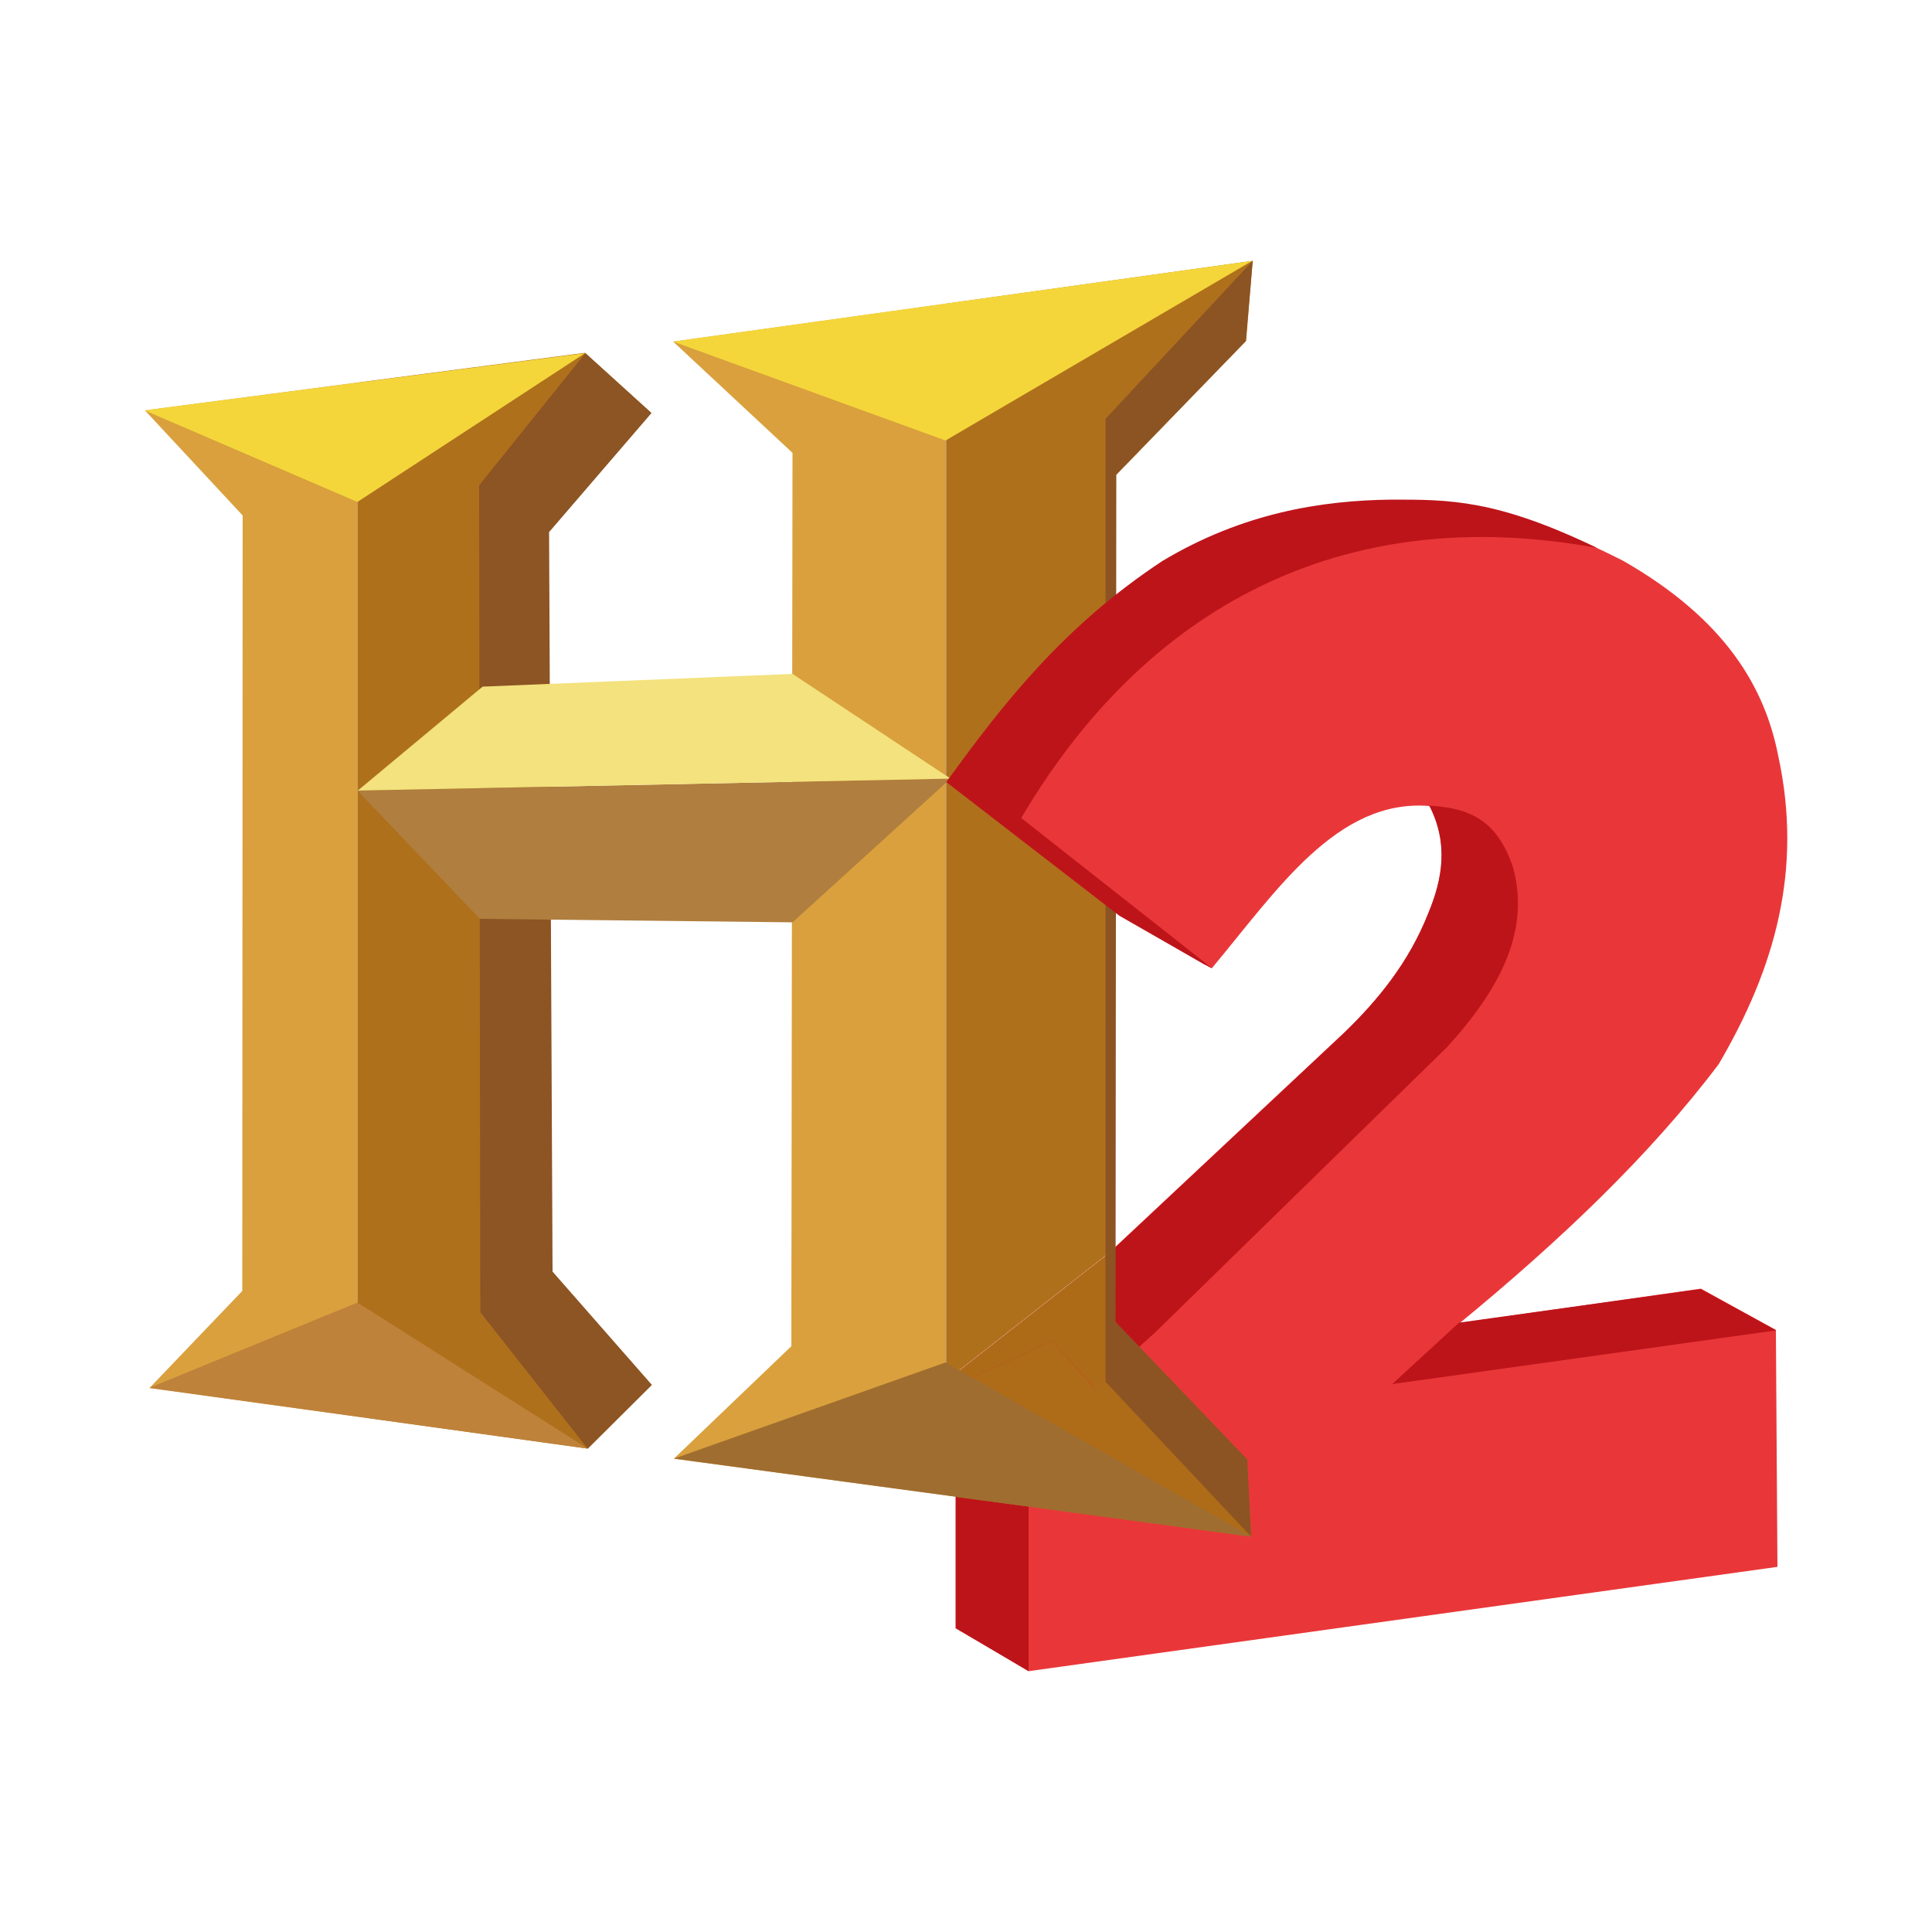 <?xml version="1.0" encoding="utf-8"?>
<!-- Generator: Adobe Illustrator 19.0.0, SVG Export Plug-In . SVG Version: 6.00 Build 0)  -->
<svg version="1.1" id="Layer_1" xmlns="http://www.w3.org/2000/svg" xmlns:xlink="http://www.w3.org/1999/xlink" x="0px" y="0px"
	 viewBox="0 0 500 500" style="enable-background:new 0 0 500 500;" xml:space="preserve">
<style type="text/css">
	.st0{fill:#E93739;}
	.st1{fill:#BD141A;}
	.st2{fill:#D9A03D;}
	.st3{fill:#AF701C;}
	.st4{fill:#AE6E18;}
	.st5{fill:#F4D63A;}
	.st6{fill:#BF823A;}
	.st7{fill:#8D5424;}
	.st8{fill:#AE6C18;}
	.st9{fill:#AD6B17;}
	.st10{fill:#A06D30;}
	.st11{fill:#B07E3E;}
	.st12{fill:#F3E27D;}
	.st13{fill:#8C5423;}
</style>
<g id="XMLID_13_">
	<path id="XMLID_15_" class="st0" d="M313.6,250.6l-21.3-12.4l-44.8-34.6c14.7-20.3,30.4-40.3,55.9-57.2
		c20.7-12.4,41-15.6,59.4-15.9c15.5,0,28.2-0.1,57.2,14.6c26.8,15.3,36.8,33.1,40.2,50.5c6.4,29.4-0.8,54.9-15.4,79.8
		c-17.8,23.6-41.1,45.7-67,67l62.4-8.9l19.4,10.7l0.4,61.3l-193.8,27l-18.6-11.1l-0.3-65.9l38.9-30.5l61.6-57.7
		c8.9-8.5,16.8-18.3,21.8-30.9c3.9-9.3,5.3-18.2,0.4-27.8C346,206.6,330.4,230.5,313.6,250.6"/>
	<polyline id="XMLID_16_" class="st1" points="247.3,355.5 266.2,366.6 266.2,432.5 247.3,421.4 247.3,355.5 	"/>
	<polygon id="XMLID_17_" class="st1" points="360.3,358.2 377.6,342.3 440.1,333.6 459.7,344.3 	"/>
	<path id="XMLID_18_" class="st1" d="M370,208.5l-0.2,0.2h0.2c4.8,9.6,3.4,18.6-0.4,27.8c-5,12.6-12.9,22.2-21.8,30.9l-61.6,57.7
		l-38.9,30.5l0,3.4l0.4-0.6l24.6-11.3l10.9,12l15.9-14.4l75.5-73.8c12.5-13.8,21.7-29.1,17-46.3C387.6,212.4,380.5,209.1,370,208.5
		L370,208.5"/>
	<polyline id="XMLID_19_" class="st2" points="92.5,99 37.5,106.2 62.8,133.4 62.7,334.1 38.7,359.2 92.5,366.6 92.5,99 	"/>
	<polyline id="XMLID_20_" class="st3" points="151.4,91.3 151.4,91.3 92.5,99 92.5,99 92.6,99 92.6,366.6 92.5,366.6 92.5,366.6 
		152.1,374.9 168.6,358.5 142.8,329 142.3,246.6 142.5,246.4 142.1,184.7 142,184.7 142,137.7 168.5,106.8 151.4,91.3 	"/>
	<polyline id="XMLID_21_" class="st4" points="92.6,99 92.5,99 92.5,366.6 92.6,366.6 92.6,99 	"/>
	<polygon id="XMLID_22_" class="st5" points="37.4,106.2 92.5,129.9 151.4,91.4 	"/>
	<polygon id="XMLID_23_" class="st6" points="38.6,359.2 92.5,337.1 152.1,374.9 	"/>
	<polygon id="XMLID_24_" class="st7" points="151.5,91.4 124,125.6 124.3,339.6 152.1,374.9 168.7,358.4 143,329.1 142.1,137.7 
		168.6,106.9 	"/>
	<polyline id="XMLID_25_" class="st2" points="244.7,78.6 174.2,88.4 205.1,117.2 204.8,348.4 174.4,377.5 244.9,387 244.9,387 
		244.7,387 244.7,78.6 	"/>
	<path id="XMLID_26_" class="st3" d="M324.2,67.5l-79.5,11.1v0l0.2,0V387l2.4,0.3v-31.1l0-0.8l38.9-30.5l2.3-2.1l0-87.6l-41-31.7
		c11.6-16.1,23.8-31.9,41.1-46.2l0-34.1l33.9-35L324.2,67.5"/>
	<path id="XMLID_31_" class="st8" d="M272.3,347.1l-22,10.1l15.9,9.4v23.3l57.6,7.8l-1.1-19.8l-28-29.3l-11.6,10.5L272.3,347.1
		 M288.5,322.9l-2.3,2.1l-38.9,30.5l0,0.8v-0.8l0.1,0l38.9-30.4l2.2-2.1L288.5,322.9 M288.6,157.4c-17.2,14.3-29.4,30.2-41.1,46.2
		l41,31.7L288.6,157.4"/>
	<polyline id="XMLID_32_" class="st9" points="247.3,355.5 247.3,356.3 247.3,387.4 266.2,389.9 266.2,366.6 250.3,357.2 
		247.7,358.4 247.3,359 247.3,355.6 247.4,355.5 247.3,355.5 	"/>
	<polyline id="XMLID_33_" class="st9" points="288.5,323 286.2,325.1 247.4,355.5 247.3,355.6 247.3,359 247.7,358.4 250.3,357.2 
		272.3,347.1 283.2,359.1 294.7,348.6 288.5,342.1 288.5,323 	"/>
	<polyline id="XMLID_34_" class="st4" points="244.9,78.6 244.7,78.6 244.7,387 244.9,387 244.9,78.6 	"/>
	<polygon id="XMLID_35_" class="st5" points="174.2,88.4 244.7,114 324.1,67.5 	"/>
	<polygon id="XMLID_36_" class="st10" points="174.4,377.5 244.7,352.6 323.9,397.7 	"/>
	<polygon id="XMLID_37_" class="st11" points="246,201.5 92.5,204.6 124.2,237.8 205.1,238.7 246,201.5 246,201.5 	"/>
	<polygon id="XMLID_39_" class="st12" points="205.1,174.4 124.9,177.7 92.6,204.6 246,201.5 	"/>
	<polygon id="XMLID_40_" class="st13" points="324.2,67.5 322.4,88.3 288.9,122.8 288.7,342.1 322.8,377.7 323.8,397.7 286.1,357.6 
		286.1,108.4 	"/>
	<path id="XMLID_41_" class="st0" d="M362.5,130.3c-18.4,0.2-38.7,3.5-59.4,15.9c-25.6,16.9-41.2,36.9-55.9,57.2L292,238l21.3,12.4
		c16.7-20.1,32.3-43.9,56.2-42l16.7-76.3C377.4,130.3,370.3,130.3,362.5,130.3z"/>
	<path id="XMLID_43_" class="st1" d="M360.2,129.3c-18.4,0.2-38.7,3.5-59.4,15.9c-25.6,16.9-41.2,36.9-55.9,57.2l44.8,34.6
		l21.8,12.5l2.2,1.1l-49.4-38.9c31.8-54,82.6-82.1,149-69.9C387.2,129.2,375,129.3,360.2,129.3z"/>
</g>
</svg>
